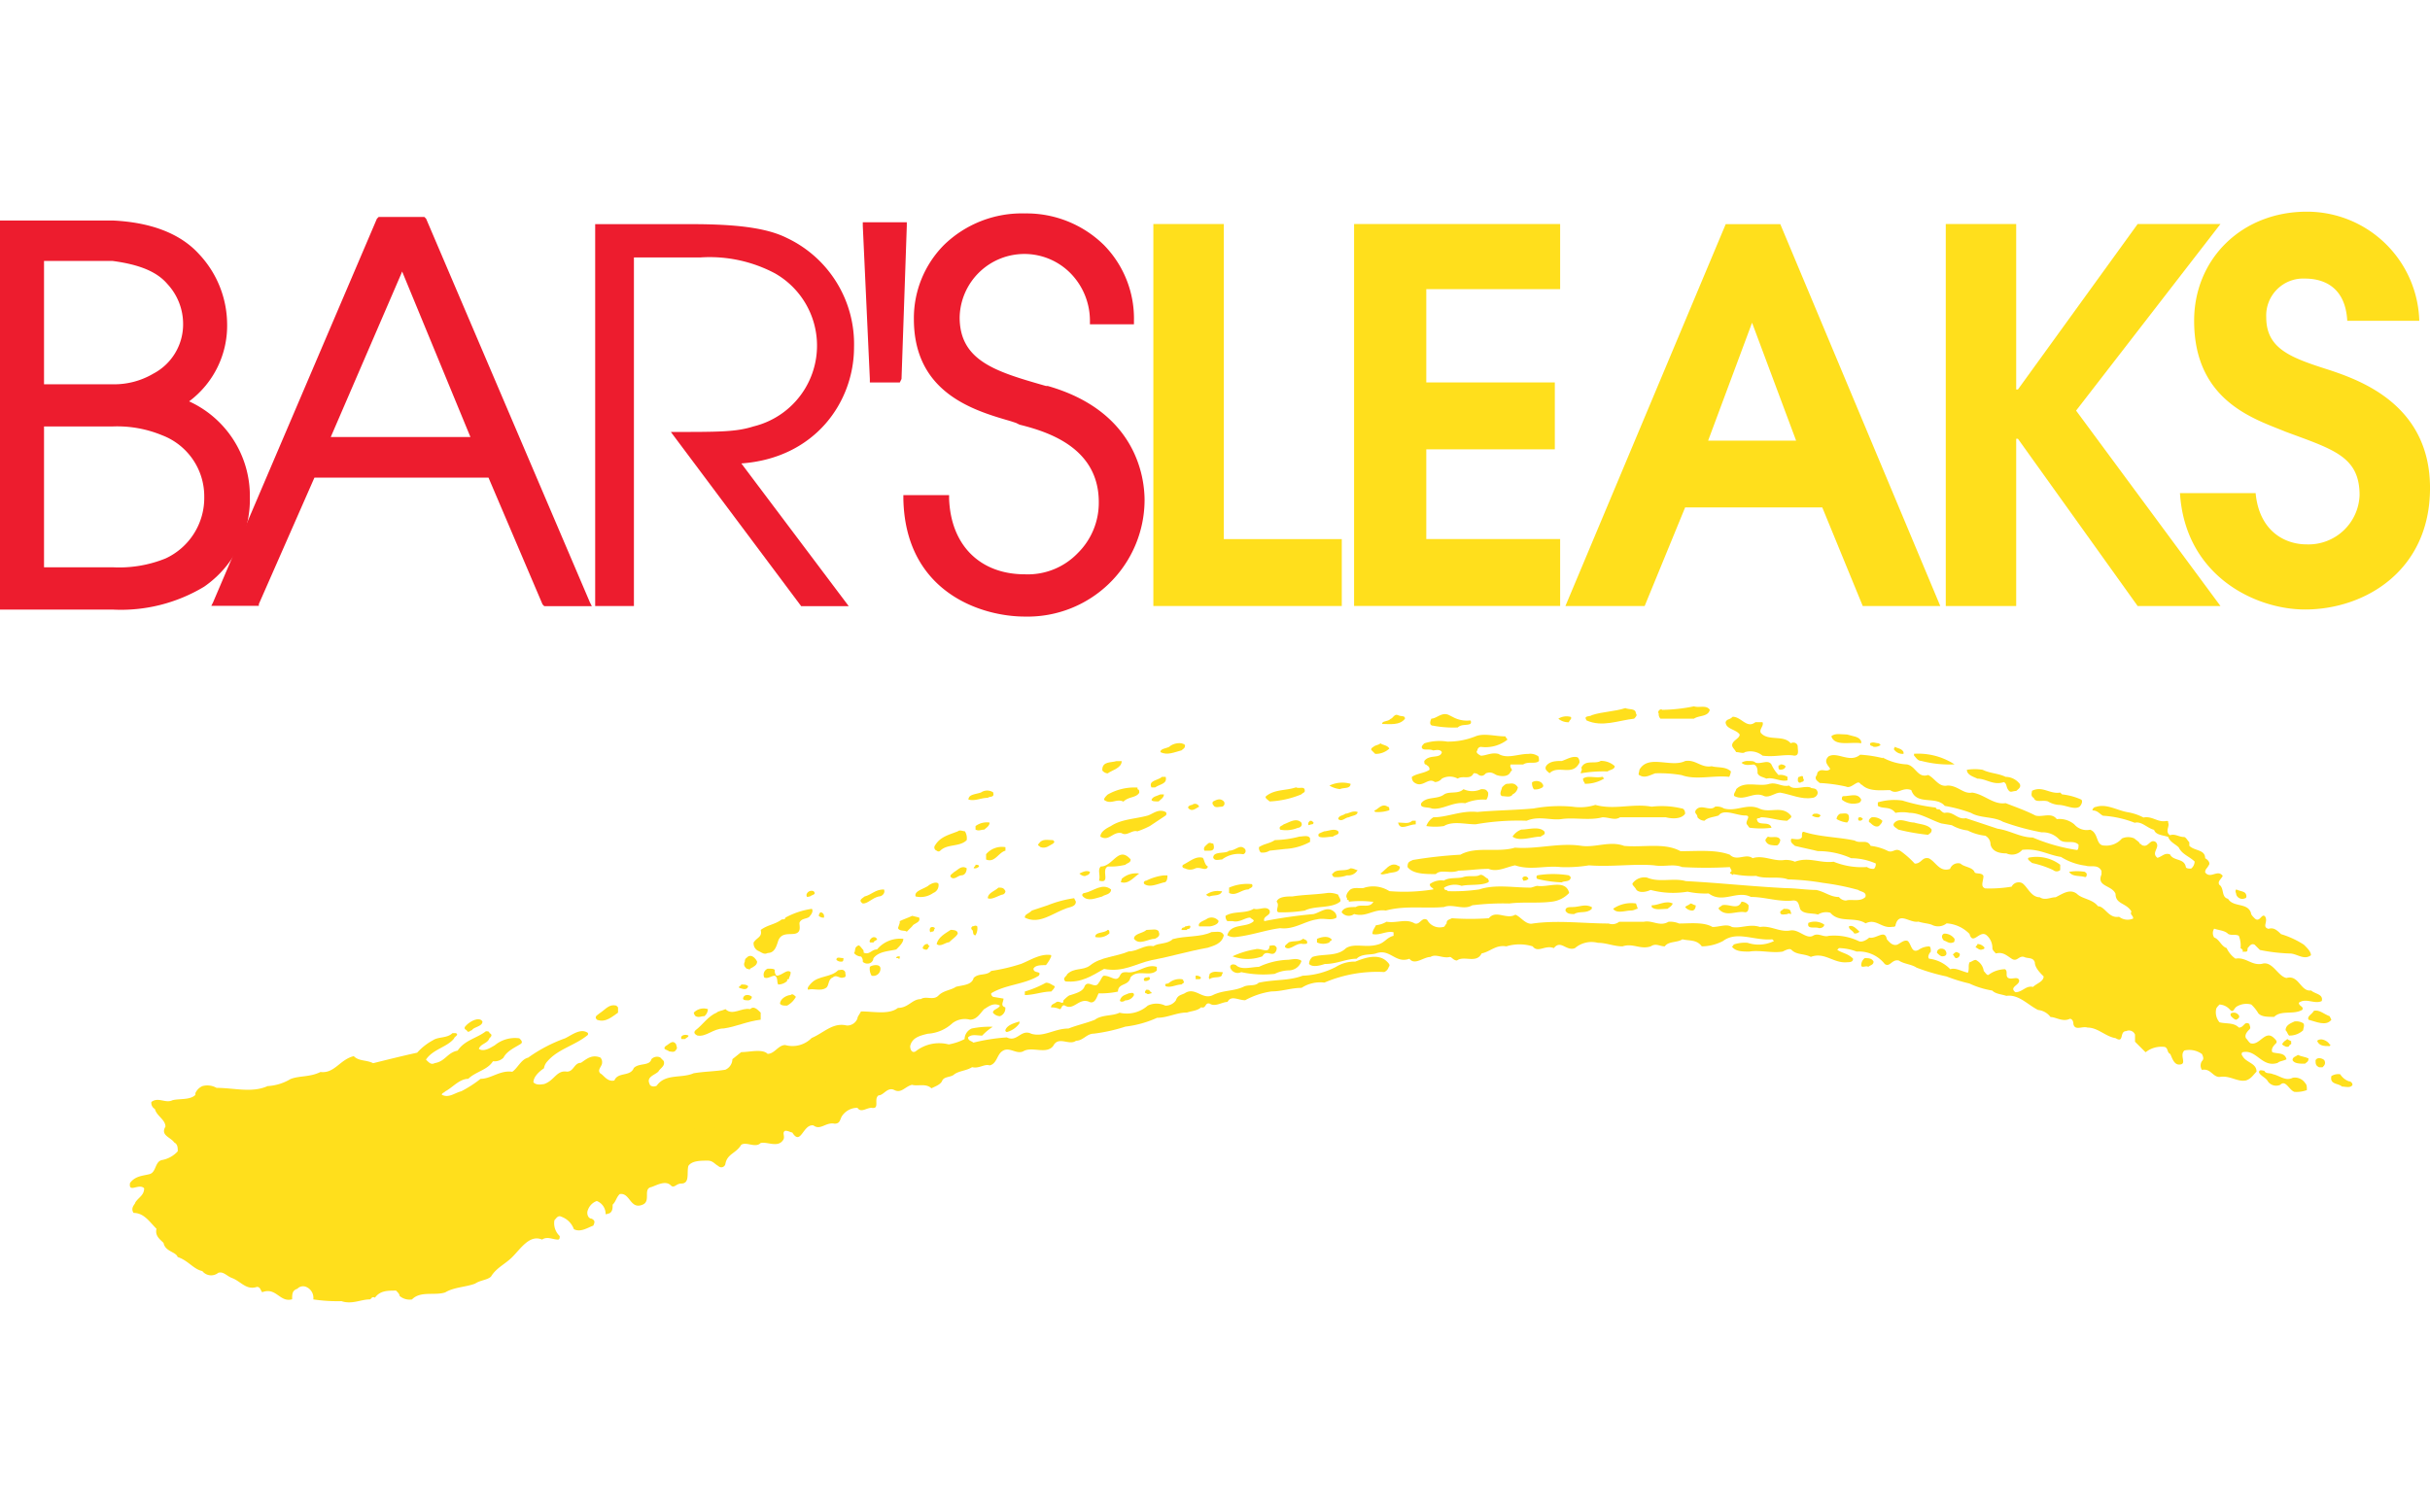 <svg xmlns="http://www.w3.org/2000/svg" xmlns:xlink="http://www.w3.org/1999/xlink" width="241" height="150" viewBox="0 0 241 150"><defs><clipPath id="b"><rect width="241" height="150"/></clipPath></defs><g id="a" clip-path="url(#b)"><g transform="translate(0 21)"><path d="M404.035,119.38c-.169.7-1.047.524-1.571.874h-3.319a.643.643,0,0,1-.173-.524c-.173-.177.173-.524.346-.35a16.944,16.944,0,0,0,3.146-.35c.524.177,1.237-.173,1.571.35" transform="translate(-234.464 -69.958)" fill="#ffdf1c"/><path d="M386.424,119.984c.177.173,0,.35-.173.524-1.575.173-3.146.874-4.716.173-.346-.524.35-.346.524-.524,1.047-.35,2.272-.35,3.319-.7.346.173,1.047,0,1.047.524" transform="translate(-224.186 -70.211)" fill="#ffdf1c"/><path d="M346.3,121.187a2.851,2.851,0,0,0,1.744.346.243.243,0,0,1,0,.35c-.35.173-.874,0-1.237.35a10.55,10.55,0,0,1-2.441-.177c-.355,0-.355-.346-.177-.7.528,0,1.047-.7,1.748-.35l.35.177" transform="translate(-202.228 -71.065)" fill="#ffdf1c"/><path d="M334.762,121.45c-.524.7-1.571.524-2.272.524,0-.35.524-.173.87-.524.177,0,.355-.524.7-.35s.7,0,.7.35" transform="translate(-195.417 -71.154)" fill="#ffdf1c"/><path d="M376.114,121.495c.177.173-.173.346-.173.524a1.5,1.5,0,0,1-1.051-.35,1.534,1.534,0,0,1,1.237-.173" transform="translate(-220.337 -71.372)" fill="#ffdf1c"/><path d="M418.091,122.08h.684c.173.346-.35.7-.173,1.047.7.87,2.267.173,2.968,1.043.346-.173.7,0,.7.355s.173.874-.35.874c-.87-.177-1.917.169-3.141,0a1.9,1.9,0,0,0-1.744-.35c-.177.173-.528,0-.874,0-.173-.35-.524-.524-.35-.878s.7-.519.7-.87c-.346-.524-1.393-.524-1.393-1.237.169-.35.35-.177.7-.524.874,0,1.4,1.237,2.272.524" transform="translate(-243.976 -71.434)" fill="#ffdf1c"/><path d="M443.518,126.446v.173c-1.047-.173-2.618.355-2.968-.693.35-.35,1.051-.177,1.571-.177.524.177,1.237.177,1.4.7" transform="translate(-258.928 -73.882)" fill="#ffdf1c"/><path d="M348.955,126.018c0,.173.173.173.173.35a3.533,3.533,0,0,1-2.618.7.371.371,0,0,0-.346.346c-.173.177,0,.35.346.528.524,0,1.047-.35,1.748-.177.87.524,1.921,0,2.968,0a1.3,1.3,0,0,1,.874.177c.173,0,.173.346.173.524-.35.35-1.047,0-1.571.35h-1.237c-.173.346.35.519,0,.693-.173.528-.874.528-1.4.355-.355-.177-.528-.355-1.051-.177-.173.177-.35.35-.7.177a.631.631,0,0,0-.524-.177c-.35.7-1.047.177-1.575.528a1.657,1.657,0,0,0-1.571,0,.911.911,0,0,1-.7.342c-.7-.519-1.237.7-2.094,0a.622.622,0,0,1-.177-.519c.524-.35,1.237-.35,1.744-.7,0-.35-.169-.35-.346-.519-.173,0-.173-.177-.173-.35.519-.7,1.571-.177,1.744-.874-.173-.35-.7-.177-.87-.177-.355-.173-.874,0-1.051-.173s0-.35.177-.528a4.947,4.947,0,0,1,2.272-.173,7.256,7.256,0,0,0,2.8-.519c.87-.35,1.917,0,2.964,0" transform="translate(-199.642 -73.974)" fill="#ffdf1c"/><path d="M450.921,127.988a1.051,1.051,0,0,1-.7.177c-.177-.177-.35,0-.35-.355.35-.173.524,0,.874,0l.177.177" transform="translate(-264.406 -75.074)" fill="#ffdf1c"/><path d="M281.595,128.077c0,.35-.173.35-.346.524-.7.177-1.4.528-2.1.177,0-.35.528-.35.874-.524.35-.355,1.237-.528,1.571-.177" transform="translate(-164.067 -75.163)" fill="#ffdf1c"/><path d="M331.669,128.448a1.983,1.983,0,0,1-1.4.524l-.35-.35c-.173-.173.173-.346.173-.346.177-.177.524-.177.7-.355.173.177.7.177.874.528" transform="translate(-193.879 -75.183)" fill="#ffdf1c"/><path d="M456.568,129.3v.173a1.022,1.022,0,0,1-.878-.35c-.173-.173,0-.173,0-.346.35.173.7.173.878.524" transform="translate(-267.781 -75.689)" fill="#ffdf1c"/><path d="M371.787,130.981a5.64,5.64,0,0,0,2.445.7c.878.169,1.051,1.4,2.1,1.047.7.35,1.051,1.237,1.921,1.047,1.047,0,1.571.874,2.441.7,1.237.177,2.1,1.237,3.323,1.047.87.35,1.921.7,2.968,1.237.7.177,1.571-.35,2.1.35a2.288,2.288,0,0,1,1.744.524,1.616,1.616,0,0,0,1.571.524c.874.346.524,1.571,1.4,1.571a2.034,2.034,0,0,0,1.748-.7,1.5,1.5,0,0,1,1.237,0c.177.177.524.35.524.524.173,0,.173.177.35.177.524.173.7-.7,1.237-.35.528.524-.519,1.051.181,1.571.524-.169.693-.519,1.237-.346.35.7,1.393.346,1.571,1.237,0,.177.35.177.524.177a.919.919,0,0,0,.35-.7c-.524-.519-1.237-.7-1.575-1.4-.346-.35-.87-.524-1.047-1.047-.519-.177-1.237-.177-1.4-.7-.7-.177-1.237-.878-1.921-.7a10.362,10.362,0,0,0-3.146-.7c-.346-.177-.519-.524-1.047-.524a.375.375,0,0,1,.35-.35c1.047-.35,2.1.35,3.146.524a5.392,5.392,0,0,1,1.571.528c.874-.177,1.4.519,2.272.342.173,0,.173,0,.173.177.177.35-.35.874.177,1.237.524-.173.87.177,1.393.177.177,0,.35.35.528.524v.35c.524.524,1.571.35,1.571,1.237.346.177.524.524.346.7-.173.35-.346.35-.346.7.524.7,1.237-.35,1.744.346-.173.35-.524.524-.35.874.528.346.177,1.237.874,1.4.528.874,1.921.346,2.272,1.393,0,.177.177.35.35.528.524.524.7-.528,1.047-.177.35.528-.35,1.047.35,1.237.524-.177.874.173,1.237.524a8.951,8.951,0,0,1,2.267,1.047c.355.35.7.7.7,1.047-.7.528-1.393-.173-2.094-.173a17.349,17.349,0,0,1-2.968-.35c-.173-.173-.35-.346-.524-.524-.35-.173-.524.177-.7.35,0,.173,0,.346-.173.346h-.35c.177-.173-.173-.346-.173-.346a2.593,2.593,0,0,0-.173-1.237c-.35-.177-.7,0-1.051-.177-.346-.35-.874-.35-1.393-.524a.8.8,0,0,0,0,.874c.519.173.7.874,1.237,1.047a2.593,2.593,0,0,0,.874,1.051c1.047-.177,1.571.693,2.618.519,1.047-.346,1.575,1.237,2.445,1.4,1.237-.35,1.4,1.4,2.445,1.237.35.35,1.237.35,1.051,1.051-.7.346-1.571-.35-2.272.169,0,.355.519.355.346.7-.87.524-2.094,0-2.791.7-.7,0-1.237,0-1.571-.35a3.946,3.946,0,0,0-.7-.874,1.835,1.835,0,0,0-1.4.177c-.346.173-.346.7-.7.35a1.492,1.492,0,0,0-1.051-.528c-.173.177-.346.35-.346.528a1.532,1.532,0,0,0,.346,1.237c.7.173,1.4,0,1.925.524.524,0,.524-.7,1.047-.35,0,.177.173.35,0,.524s-.524.524-.35.878c.173.169.35.519.524.519.874.177,1.4-1.4,2.272-.519.173.169.35.346.173.519s-.524.528-.35.874c.528.177,1.237,0,1.4.7-.346.177-.7.177-.87.355-1.575.519-2.1-1.4-3.5-1.051a.243.243,0,0,0,0,.35c.35.7,1.4.7,1.4,1.571-.346.35-.524.7-1.047.874-.874.173-1.571-.524-2.622-.346-.693,0-.87-.878-1.744-.7a.787.787,0,0,1,0-.874c.173-.177.173-.35,0-.7a2.152,2.152,0,0,0-1.748-.35c-.524.524.35,1.393-.524,1.393-.519,0-.7-.7-.87-1.043-.35-.177-.177-.524-.528-.7a2.5,2.5,0,0,0-1.917.524c-.355-.346-.705-.7-1.051-1.047v-.7a.639.639,0,0,0-.874-.35c-.7,0-.169,1.237-1.047.7-1.047-.177-1.744-1.051-2.791-1.051-.528-.173-1.237.346-1.4-.35,0-.346-.173-.524-.346-.524-.7.35-1.4-.173-1.921-.173a1.761,1.761,0,0,0-1.237-.7c-1.051-.528-1.921-1.575-3.146-1.4-.524-.177-1.047-.177-1.4-.528a8.5,8.5,0,0,1-2.267-.7,16.341,16.341,0,0,1-2.272-.7,19.11,19.11,0,0,1-2.968-.874c-.524-.35-1.237-.35-1.748-.7-.7-.173-.874.7-1.4.346a3.264,3.264,0,0,0-2.791-1.237,5.247,5.247,0,0,0-1.752-.346l-.173.173c.528.35,1.047.35,1.571.878,0,.346-.346.346-.524.346-1.4.173-2.267-1.051-3.665-.524-.7-.35-1.4-.177-1.921-.7-.173-.173-.524,0-.874.173-1.047.177-2.272-.173-3.3,0-.7,0-1.4,0-1.748-.519a.173.173,0,0,0,.173-.177,3.438,3.438,0,0,1,1.4-.173,3.455,3.455,0,0,0,2.618-.177l-.173-.173c-1.748.173-3.492-.874-4.889.173a4.638,4.638,0,0,1-2.1.528c-.519-.7-1.237-.528-1.921-.7-.524.35-1.393.173-1.748.7-.519,0-.87-.35-1.393,0-1.047.346-1.748-.35-2.8,0-.87,0-1.571-.35-2.441-.35a2.519,2.519,0,0,0-2.276.524c-.87.346-1.393-.874-2.094,0-.874-.35-1.571.524-2.1-.173a4.418,4.418,0,0,0-2.618,0c-1.047-.177-1.571.519-2.445.7-.519,1.047-1.744.173-2.445.7-.346,0-.524-.35-.7-.35-.7.177-1.4-.35-1.925,0-.7,0-1.567.87-2.09.177-1.4.519-1.921-1.051-3.319-.528-.524.173-1.4,0-1.925.528-1.043,0-1.917.519-3.141.519-.524.173-1.237.35-1.571,0a.915.915,0,0,1,.346-.7c1.051-.35,2.449,0,3.323-.874.87-.524,1.921,0,3.141-.35.7-.173.874-.7,1.571-.87v-.35c-.7-.177-1.4.35-2.094.173,0-.35.173-.524.35-.874a2.515,2.515,0,0,0,1.047-.346c1.047.173,1.921-.35,2.8.173.519.173.7-.7,1.237-.35a1.406,1.406,0,0,0,1.571.7c.173,0,.173-.173.35-.346,0-.35.177-.35.524-.524a25.95,25.95,0,0,0,3.669,0c.7-.874,1.744.173,2.622-.35.519.173,1.047,1.047,1.74.874,2.449-.35,5.071,0,7.511,0a1.076,1.076,0,0,0,1.047-.173h2.445c.874-.177,1.575.519,2.449,0a2.239,2.239,0,0,1,1.047.173c1.043,0,2.441-.173,3.319.346.7,0,1.4-.346,1.921,0,.87.177,1.748-.346,2.791,0,1.051-.173,1.921.528,2.972.35.87-.173,1.571.874,2.267.528.528-.35,1.047.173,1.571,0a5.641,5.641,0,0,1,2.968.519c.35.177.874-.173,1.051-.346.7.173,1.571-.874,1.748.173.173.173.524.7,1.043.524.355-.173.7-.524,1.047-.35.355.35.355,1.237,1.051.874a1.872,1.872,0,0,1,1.047-.346c.173,0,.173.346.173.519-.173.177-.346.528-.173.7a3.453,3.453,0,0,1,2.1,1.043c.524-.173,1.043.177,1.744.35.177-.35,0-.7.177-1.047.169,0,.524-.346.7-.173a1.426,1.426,0,0,1,.7,1.047c.177.173.35.524.524.346a2.849,2.849,0,0,1,1.575-.524c.346.177,0,.7.346.874s.874-.173,1.051.173c.173.528-1.051.7-.355,1.237.7,0,1.051-.7,1.748-.524.35-.35,1.051-.524,1.051-1.047-.355-.35-.874-.874-.874-1.4-.177-.524-.7-.346-1.051-.524-.519-.177-.7.524-1.237.177s-.874-.7-1.571-.528c-.173-.177-.35-.35-.35-.524a1.647,1.647,0,0,0-.524-1.237c-.7-.7-1.4,1.047-1.744-.177a3.475,3.475,0,0,0-2.272-1.047,1.336,1.336,0,0,1-1.4.173c-.346-.173-.874-.173-1.393-.346-.874.173-1.921-1.047-2.272.346,0,.173-.173.173-.346.173-1.047.177-1.575-.87-2.622-.346-1.047-.7-2.622,0-3.492-1.051a1.538,1.538,0,0,0-1.237.177c-.528-.177-1.4,0-1.752-.524-.173-.524-.173-.874-.693-.874-1.4.173-2.8-.35-4.2-.35-1.393-.7-2.791.7-4.184-.346a8.37,8.37,0,0,1-2.1-.177,8.685,8.685,0,0,1-3.669-.173c-.35.173-1.047.35-1.4,0-.173-.35-.524-.524-.35-.7a1.451,1.451,0,0,1,1.4-.524c1.237.524,2.618,0,3.842.35,3.319.173,6.46.524,9.956.7.87,0,2.094.177,2.968.177.874.173,1.4.7,2.267.7a.915.915,0,0,0,.7.35c.524-.173,1.4.173,1.921-.35.173-.524-.524-.524-.7-.7a24.7,24.7,0,0,0-3.492-.7,24.077,24.077,0,0,0-3.492-.346c-.874-.35-2.272,0-3.141-.35a9.292,9.292,0,0,1-2.272-.177c0,.177-.173,0-.173,0-.355-.169,0-.169,0-.346l-.173-.35a41.9,41.9,0,0,1-4.72,0c-.874-.35-1.748,0-2.791-.173-1.921-.177-4.193.173-6.464,0a13.9,13.9,0,0,1-2.791.173c-1.575-.173-2.972.35-4.535-.173-.878.173-1.748.7-2.622.35-1.047,0-2.1.173-2.972.173-.87.346-1.744-.173-2.267.346-1.047,0-2.272,0-2.8-.7,0-.524.177-.524.524-.7a42.636,42.636,0,0,1,4.716-.524c1.575-.874,3.669-.173,5.417-.7,2.267.177,4.362-.524,6.633-.173,1.4.173,2.8-.524,4.193,0,1.917.173,4.011-.35,5.586.524,1.744,0,3.492-.173,4.894.35.7.7,1.571-.173,2.263.346,1.051-.346,2.1.35,3.146.177a2.222,2.222,0,0,1,1.047.173c1.4-.519,2.449.173,3.842,0a7.344,7.344,0,0,0,3.3.524,1.043,1.043,0,0,0,.7.177.651.651,0,0,0,.173-.528,6.213,6.213,0,0,0-2.445-.524,7.833,7.833,0,0,0-3.3-.7c-.7-.173-1.575-.35-2.276-.524-.169-.177-.519-.35-.346-.7.346,0,.87.177,1.047-.173,0-.35,0-.524.177-.524,1.571.524,3.488.524,5.063.874.524.346,1.237-.177,1.571.524a5.065,5.065,0,0,1,1.748.524c.511.173.7-.35,1.237,0a8.971,8.971,0,0,1,1.393,1.237c.7,0,.7-.693,1.4-.524.7.35,1.051,1.4,2.1,1.051a.845.845,0,0,1,1.043-.528c.35.35,1.237.35,1.4.878.173.169.7,0,.87.346,0,.524-.346,1.047.177,1.237a13.311,13.311,0,0,0,2.618-.173.779.779,0,0,1,1.047-.35c.524.35.874,1.4,1.744,1.4.528.35,1.051,0,1.575,0,.7-.346,1.4-.874,2.1-.346.519.524,1.567.524,2.094,1.237.7,0,1.047,1.237,2.094,1.043a1.369,1.369,0,0,0,1.4.177c0-.35-.35-.35-.173-.7-.528-.878-1.575-.7-1.575-1.748-.35-.874-1.921-.7-1.393-1.925v-.346c-.35-.7-1.051-.35-1.575-.524a5.99,5.99,0,0,1-2.445-.87c-1.237-.177-2.267-.878-3.842-.7a1.33,1.33,0,0,1-1.571.35c-.7,0-1.4-.177-1.575-.878a.969.969,0,0,0-.519-.874,5.065,5.065,0,0,1-1.748-.519,4.178,4.178,0,0,1-1.571-.524l-1.047-.177c-1.051-.346-2.1-1.047-3.146-1.047a3.762,3.762,0,0,0-1.4,0c-.524-.7-1.237-.35-1.744-.7v-.346a5.776,5.776,0,0,1,2.441-.177,18.353,18.353,0,0,0,3.319.7c0,.173.177.173.355.173.173.177.346.35.524.35.874-.173,1.237.7,2.09.528,1.051.342,2.1.7,3.146,1.043,1.237.177,2.272.874,3.492.874a18.075,18.075,0,0,0,4.37,1.237c.169,0,.169-.35.169-.528-.524-.524-1.389,0-1.921-.524a2.234,2.234,0,0,0-1.744-.7,23.883,23.883,0,0,1-3.842-1.051c-.87-.519-2.267-.342-3.146-.87a14.531,14.531,0,0,0-2.614-.7c-.878-1.043-2.8,0-3.319-1.567-.878-.35-1.4.524-2.1,0-.87,0-2.094.173-2.8-.528-.173,0-.173-.35-.519-.177s-.7.528-1.051.355a15.3,15.3,0,0,0-2.618-.355c-.173-.173-.528-.342-.35-.693.177-.177,0-.355.35-.528s.7.173,1.047-.173c-.177-.346-.7-.7-.177-1.237.874-.528,2.1.7,3.146-.177a12.418,12.418,0,0,1,2.267.346" transform="translate(-185.102 -76.847)" fill="#ffdf1c"/><path d="M464.48,131.5h0a11,11,0,0,1-3.323-.35c-.346,0-.519-.355-.7-.524v-.177a6.636,6.636,0,0,1,4.02,1.051" transform="translate(-270.63 -76.67)" fill="#ffdf1c"/><path d="M375,131.246a.656.656,0,0,1,.173.528c-.693,1.4-2.094.177-2.968,1.047-.173-.177-.524-.35-.346-.7.346-.519,1.047-.519,1.571-.519.524-.177,1.051-.524,1.571-.355" transform="translate(-218.528 -77.111)" fill="#ffdf1c"/><path d="M420.348,132.347c.524.177,1.237-.35,1.571.177a3.788,3.788,0,0,0,.7,1.047,1.315,1.315,0,0,1,.891.181v.346c-.7.173-1.4-.346-2.094-.169-.35-.177-.7-.177-.874-.528,0-.35,0-.7-.35-.87-.35,0-.87.169-1.237-.177a1.06,1.06,0,0,1,.7-.173c.342,0,.519,0,.7.173" transform="translate(-246.233 -77.685)" fill="#ffdf1c"/><path d="M267.1,132.17c0,.7-.874.87-1.4,1.237-.173,0-.528-.177-.528-.35,0-.87.874-.7,1.4-.87h.524" transform="translate(-155.851 -77.681)" fill="#ffdf1c"/><path d="M383.646,132.688c0,.35-.524.35-.7.524a13.027,13.027,0,0,0-2.618.177c-.177,0,.177-.35,0-.524.35-.874,1.4-.346,1.921-.7a2,2,0,0,1,1.4.519" transform="translate(-223.503 -77.68)" fill="#ffdf1c"/><path d="M401.437,132.667c.524.177,1.4,0,1.921.524a1.776,1.776,0,0,1-.169.536c-1.579-.173-3.319.346-4.72-.173a13.028,13.028,0,0,0-2.618-.177c-.524.177-1.047.528-1.571.177-.173,0,0-.355,0-.528.874-1.571,3.141-.173,4.535-.87,1.051-.177,1.571.7,2.622.519" transform="translate(-231.688 -77.659)" fill="#ffdf1c"/><path d="M361.195,132.747s-.346.169-.346,0c-.177-.177.173,0,.173-.177a.169.169,0,0,1,.173.177" transform="translate(-212.055 -77.916)" fill="#ffdf1c"/><path d="M428.541,133.182c0,.177-.177.35-.524.35-.177,0-.177-.173-.177-.35s.177,0,.177-.169a.66.66,0,0,1,.524.169" transform="translate(-251.458 -78.174)" fill="#ffdf1c"/><path d="M477.012,134.891a1.81,1.81,0,0,1,1.4.7c.173.35-.173.528-.35.7-.346,0-.524.173-.7,0-.35-.35-.177-.7-.524-.878-1.047.355-1.748-.342-2.622-.342-.346-.177-1.047-.35-1.047-.878a4.782,4.782,0,0,1,1.571,0c.7.35,1.571.35,2.272.7" transform="translate(-278.1 -78.824)" fill="#ffdf1c"/><path d="M433.028,136.055c.173.169,0,.342-.177.342-.177.177-.35,0-.35-.173s0-.346.173-.346c.355-.173.355,0,.355.177" transform="translate(-254.197 -79.819)" fill="#ffdf1c"/><path d="M278.313,136c.173.7-.528.7-1.051,1.047H276.9c-.35-.7.7-.7,1.047-1.047h.35" transform="translate(-162.703 -79.932)" fill="#ffdf1c"/><path d="M382.924,136.157a3.583,3.583,0,0,1-1.921.519c0-.177-.173-.177-.173-.519.519-.35,1.237,0,1.917-.177l.177.177" transform="translate(-223.828 -79.921)" fill="#ffdf1c"/><path d="M369.423,137.089c.173.177.346.355.173.528a1.29,1.29,0,0,1-.858.2,1.055,1.055,0,0,1-.177-.7.825.825,0,0,1,.878,0" transform="translate(-216.614 -80.51)" fill="#ffdf1c"/><path d="M321.914,137.505c0,.528-.7.35-1.043.528a2.519,2.519,0,0,1-1.051-.35,2.94,2.94,0,0,1,2.094-.177" transform="translate(-187.97 -80.749)" fill="#ffdf1c"/><path d="M362.689,137.98a.936.936,0,0,1-.524.7c-.173.346-.7.173-1.047.173-.35-.173,0-.7,0-.874.173-.173.346-.35.519-.35.355,0,.7-.177,1.051.35" transform="translate(-212.151 -80.873)" fill="#ffdf1c"/><path d="M422.6,137.795c.519.524,1.4,0,2.094.173.173.177.524,0,.7.35s-.177.7-.528.7c-1.047.173-2.094-.346-3.141-.524-.524,0-1.047.524-1.575.35-1.047-.524-1.917.524-2.964,0-.177-.173.173-.524.173-.7.874-.878,2.267-.177,3.319-.528.7-.177,1.237.35,1.921.177" transform="translate(-245.168 -80.861)" fill="#ffdf1c"/><path d="M268.919,138.7c.173,0,.173.173.173.346-.35.524-1.047.35-1.571.874-.7-.35-1.237.346-1.921-.177,0-.173.177-.346.35-.519a5.359,5.359,0,0,1,2.968-.7v.177" transform="translate(-156.103 -81.394)" fill="#ffdf1c"/><path d="M308.349,138.87c0,.173-.173.173-.346.35a9.279,9.279,0,0,1-3.146.7c-.173-.177-.524-.35-.346-.524.87-.7,1.917-.524,2.968-.874.342.177.87-.173.87.35" transform="translate(-178.944 -81.413)" fill="#ffdf1c"/><path d="M348.5,139.3a1.027,1.027,0,0,1-.177.7,4.412,4.412,0,0,0-2.094.35c-1.237-.173-2.272.7-3.319.524-.346-.173-1.237,0-1.047-.524.524-.7,1.575-.35,2.267-.87.528-.35,1.4,0,1.925-.524a2.049,2.049,0,0,0,1.744,0c.35,0,.524,0,.7.346" transform="translate(-200.91 -81.666)" fill="#ffdf1c"/><path d="M491.751,139.479a6.185,6.185,0,0,1,1.917.519c.173.177,0,.524-.173.7-.524.35-1.4-.177-2.1-.177a2.473,2.473,0,0,1-1.043-.346c-.524-.177-1.237.173-1.4-.35-.35-.173-.177-.524-.177-.7,1.051-.524,1.748.35,2.8.173l.177.177" transform="translate(-287.249 -81.672)" fill="#ffdf1c"/><path d="M235.425,139.5c.177.524-.35.35-.524.524-.7,0-1.237.35-1.921.173,0-.519.7-.519,1.237-.7a1.079,1.079,0,0,1,1.237,0" transform="translate(-136.931 -81.875)" fill="#ffdf1c"/><path d="M278.254,140.22c0,.346-.355.519-.528.7-.35,0-.7,0-.7-.177.173-.346.524-.346.87-.519h.355" transform="translate(-162.821 -82.413)" fill="#ffdf1c"/><path d="M445.017,140.861a.375.375,0,0,1-.35.35,1.769,1.769,0,0,1-1.567-.35c0-.173,0-.346.173-.346.7,0,1.393-.35,1.744.346" transform="translate(-260.427 -82.534)" fill="#ffdf1c"/><path d="M292.809,141.621a.334.334,0,0,1-.177.524c-.35,0-.7.173-.87-.177a.235.235,0,0,1,0-.346c.346-.177.7-.35,1.047,0" transform="translate(-171.435 -83.117)" fill="#ffdf1c"/><path d="M286.918,142.77c-.35.173-.7.524-1.047.173-.177-.173.173-.35.346-.35a.437.437,0,0,1,.7.177" transform="translate(-167.988 -83.742)" fill="#ffdf1c"/><path d="M365.479,142.927a8.489,8.489,0,0,1,2.968.173c.177,0,.35.177.35.524-.35.528-1.237.528-1.921.355h-4.535c-.524.342-1.047,0-1.748,0-1.237.342-2.8,0-4.015.173-1.047.169-2.272-.35-3.492.169a24.325,24.325,0,0,0-5.063.355c-1.051,0-2.272-.355-3.15.173a5.887,5.887,0,0,1-1.744,0,1.715,1.715,0,0,1,.7-.87c1.4,0,2.791-.7,4.366-.528,1.921-.173,3.669-.173,5.586-.35a14.2,14.2,0,0,1,3.846-.173,5.009,5.009,0,0,0,2.267-.177c1.921.528,3.665-.173,5.586.177" transform="translate(-201.671 -83.9)" fill="#ffdf1c"/><path d="M331.948,143.012c.177,0,.177.173.177.35a3.439,3.439,0,0,1-1.4.173s-.177-.173,0-.173c.346-.177.7-.7,1.237-.35" transform="translate(-194.335 -83.984)" fill="#ffdf1c"/><path d="M410.659,143.332c1.237.35,2.272-.524,3.492,0,1.051.524,2.272-.35,3.146.7.177.177-.173.35-.35.519-.874,0-1.744-.342-2.618-.342-.177.173-.524,0-.35.342.173.528,1.237,0,1.4.7a8.313,8.313,0,0,1-2.1,0c-.169,0-.169-.173-.346-.346-.173-.355.519-.874-.173-.874-.874,0-2.1-.7-2.622,0-.528.177-1.043.177-1.4.519a.915.915,0,0,1-.7-.342c0-.355-.346-.355-.169-.7.519-.7,1.393.173,1.917-.35a1.315,1.315,0,0,1,.874.173" transform="translate(-239.69 -84.131)" fill="#ffdf1c"/><path d="M271.2,144.282a.243.243,0,0,1,0,.35l-1.571,1.047a8.625,8.625,0,0,1-1.237.524c-.524-.173-1.051.524-1.571.173-.874-.173-1.237.874-2.094.35,0-.524.7-.874,1.043-1.047,1.051-.7,2.445-.7,3.669-1.047.524-.177,1.047-.7,1.748-.35" transform="translate(-155.592 -84.73)" fill="#ffdf1c"/><path d="M323.861,144.381c0,.35-.519.35-.874.528-.346,0-.7.519-1.047.173,0-.35.524-.35.7-.528.346,0,.7-.346,1.237-.173" transform="translate(-189.216 -84.83)" fill="#ffdf1c"/><path d="M436.754,145.04l-.173.177a1.043,1.043,0,0,1-.7-.177c.173-.177.173-.177.35-.177a.631.631,0,0,1,.524.177" transform="translate(-256.183 -85.138)" fill="#ffdf1c"/><path d="M443.044,145.186a.631.631,0,0,1-.177.519,2.572,2.572,0,0,1-1.047-.346.651.651,0,0,1,.35-.528c.35,0,.874-.173.874.355" transform="translate(-259.674 -85.107)" fill="#ffdf1c"/><path d="M447.489,145.9c-.173.169-.173.169-.346.169s-.177-.342,0-.342.173,0,.346.173" transform="translate(-262.726 -85.651)" fill="#ffdf1c"/><path d="M450.928,146.058c0,.177-.169.355-.346.528-.35.173-.7-.173-.874-.35-.173,0-.173-.346.173-.519a1.3,1.3,0,0,1,1.047.342" transform="translate(-264.244 -85.637)" fill="#ffdf1c"/><path d="M459.3,147.362c0,.346-.173.346-.346.519a21.483,21.483,0,0,1-2.968-.519c-.177-.177-.7-.35-.35-.7.528-.519,1.237,0,1.921,0,.524.177,1.4.177,1.744.7" transform="translate(-267.725 -86.063)" fill="#ffdf1c"/><path d="M309.992,146.68c.173.35-.181.524-.35.524a3.018,3.018,0,0,1-1.748.177c-.173-.35.177-.35.35-.524.524-.177,1.237-.7,1.748-.177" transform="translate(-180.933 -86.077)" fill="#ffdf1c"/><path d="M315.254,146.747a.173.173,0,0,1-.177.177c-.173,0-.346.173-.346,0s0-.177.173-.355c.173,0,.173,0,.35.177" transform="translate(-184.979 -86.145)" fill="#ffdf1c"/><path d="M338.088,146.915c-.7,0-1.571.7-1.748-.177.528,0,1.051.177,1.4-.177h.35v.355" transform="translate(-197.68 -86.139)" fill="#ffdf1c"/><path d="M236.073,147c0,.35-.346.524-.519.7-.35,0-.528.173-.874,0v-.35a1.87,1.87,0,0,1,1.393-.35" transform="translate(-137.93 -86.398)" fill="#ffdf1c"/><path d="M367.021,148.7c.177.346-.173.346-.346.524-.878,0-2.1.524-2.8,0a1.735,1.735,0,0,1,.874-.7c.7,0,1.744-.35,2.267.173" transform="translate(-213.866 -87.227)" fill="#ffdf1c"/><path d="M319.134,148.888c.177.346-.35.346-.524.524-.35,0-1.047.173-1.4,0-.177-.35.177-.35.524-.524.35,0,1.047-.35,1.4,0" transform="translate(-186.41 -87.416)" fill="#ffdf1c"/><path d="M227.806,149a1.29,1.29,0,0,1,.177.874c-.7.7-1.921.346-2.622,1.047a.235.235,0,0,1-.346,0,.334.334,0,0,1-.173-.524c.519-.874,1.393-1.051,2.267-1.4.173-.173.524,0,.7,0" transform="translate(-132.108 -87.528)" fill="#ffdf1c"/><path d="M307.93,150.489v.35a5.716,5.716,0,0,1-2.445.7l-1.571.173a1.291,1.291,0,0,1-.874.177.643.643,0,0,1-.177-.528c.528-.35,1.051-.35,1.575-.7a10.308,10.308,0,0,0,2.441-.35c.355,0,.878-.177,1.051.173" transform="translate(-178.001 -88.32)" fill="#ffdf1c"/><path d="M426.173,150.73c0,.173-.177.524-.35.524-.35,0-.874,0-1.047-.35-.177-.173,0-.35.173-.524.35.173,1.047-.177,1.237.35" transform="translate(-249.613 -88.384)" fill="#ffdf1c"/><path d="M251.2,151.189c.177.173.177.173,0,.346-.346.177-.7.528-1.237.35-.173-.173-.35-.173-.173-.35.346-.524.874-.346,1.393-.346" transform="translate(-146.765 -88.842)" fill="#ffdf1c"/><path d="M290.555,151.958c.173.528,0,.7-.355.7h-.519c-.177-.35.173-.524.346-.7s.35,0,.528,0" transform="translate(-170.228 -89.265)" fill="#ffdf1c"/><path d="M239.141,153.228c-.7.177-1.047,1.237-1.921.874v-.524a2.061,2.061,0,0,1,1.921-.7v.35" transform="translate(-139.423 -89.835)" fill="#ffdf1c"/><path d="M295.011,153.07a.334.334,0,0,1-.173.524,2.741,2.741,0,0,0-2.1.524c-.35,0-.7.173-.87-.177,0-.7,1.237-.346,1.567-.7.7,0,1.051-.7,1.575-.173" transform="translate(-171.543 -89.849)" fill="#ffdf1c"/><path d="M267.521,155.2c0,.346-.35.346-.519.524a6,6,0,0,1-1.748.173c-.7.35.346,1.748-.874,1.4.177-.524-.173-1.047.177-1.4,1.237,0,1.744-2.094,2.964-.7" transform="translate(-155.386 -90.937)" fill="#ffdf1c"/><path d="M491.069,156v.524a.528.528,0,0,1-.7,0,9.928,9.928,0,0,0-2.094-.7c-.173-.173-.524-.346-.35-.524a3.9,3.9,0,0,1,3.146.7" transform="translate(-286.744 -91.211)" fill="#ffdf1c"/><path d="M286.455,155.413c.177.177.177.7.524.874-.173.528-.7,0-1.237.177a1.113,1.113,0,0,1-1.051,0c-.173,0-.346-.177-.173-.35.7-.35,1.237-.87,1.921-.7" transform="translate(-167.18 -91.323)" fill="#ffdf1c"/><path d="M234.774,157.333a.6.6,0,0,1-.346.177h-.177c0-.177.177-.177.177-.35.173,0,.346,0,.346.173" transform="translate(-137.678 -92.369)" fill="#ffdf1c"/><path d="M334.013,157.293c0,.7-.878.528-1.237.7-.173,0-.524.177-.7,0,.524-.346.874-1.047,1.571-.87l.35.173" transform="translate(-195.176 -92.329)" fill="#ffdf1c"/><path d="M230.248,157.832c0,.35-.177.7-.524.7s-.7.524-1.051.173c-.173-.173.177-.35.35-.519.35-.177.7-.7,1.237-.35" transform="translate(-134.373 -92.694)" fill="#ffdf1c"/><path d="M322.995,158.183a1.059,1.059,0,0,1-1.047.524,3.005,3.005,0,0,1-1.237.173c-.173,0-.346-.35-.173-.35.35-.519,1.237-.169,1.744-.519.35,0,.524.173.7.173" transform="translate(-188.35 -92.869)" fill="#ffdf1c"/><path d="M260.717,158.755a.375.375,0,0,1-.346.346c-.177.173-.524,0-.7-.177.35-.169.7-.346,1.047-.169" transform="translate(-152.618 -93.263)" fill="#ffdf1c"/><path d="M499.508,158.917c0,.177,0,.35-.177.35-.524-.173-1.237,0-1.571-.519a4.673,4.673,0,0,1,1.571,0l.177.169" transform="translate(-292.553 -93.256)" fill="#ffdf1c"/><path d="M271.474,159.207c-.524.35-1.047,1.051-1.744.874-.173,0,0-.173,0-.346a2.12,2.12,0,0,1,1.744-.528" transform="translate(-158.486 -93.546)" fill="#ffdf1c"/><path d="M373.022,159.654c0,.524-.7.35-.874.524a11.884,11.884,0,0,1-2.445-.346.243.243,0,0,1,0-.35,9.59,9.59,0,0,1,3.146,0l.173.173" transform="translate(-217.245 -93.642)" fill="#ffdf1c"/><path d="M277.509,159.7c0,.173,0,.7-.346.7-.7.177-1.4.524-1.925.177-.173-.177,0-.35.177-.35a5.149,5.149,0,0,1,1.748-.524h.346" transform="translate(-161.726 -93.862)" fill="#ffdf1c"/><path d="M337.294,159.983c0,.173.173.173,0,.346-.7.35-1.925.177-2.622.35a2.086,2.086,0,0,0-1.748.173c0,.35.355.177.355.35a17.628,17.628,0,0,0,3.141-.173c1.571-.524,3.319-.177,5.063-.177.173,0,.524-.173.7-.173,1.047.173,2.8-.7,3.146.7a2.794,2.794,0,0,1-1.748.87c-1.4.177-2.8,0-4.189.177a25.407,25.407,0,0,0-3.673.177c-.87.524-1.917-.177-2.8.173-1.917.173-3.838-.173-5.772.35-1.237-.177-1.925.7-3.146.346a.88.88,0,0,1-1.237-.177c.177-.519.874-.519,1.4-.519.528-.35,1.4.173,1.748-.528h-.165a9.932,9.932,0,0,0-2.272,0c0-.173,0-.173-.173-.173V161.9c-.173-.177,0-.524.173-.7.355-.524,1.237-.173,1.575-.35a2.982,2.982,0,0,1,2.445.35,17.887,17.887,0,0,0,4.366-.173c0-.177-.355-.177-.355-.524a1.89,1.89,0,0,1,1.4-.35c.528-.35,1.4-.173,1.925-.35s1.237,0,1.571-.173.524.173.874.35" transform="translate(-189.704 -93.795)" fill="#ffdf1c"/><path d="M366.834,160.2a.639.639,0,0,1-.524.173c0-.173-.173-.173,0-.35a.334.334,0,0,1,.524.177" transform="translate(-215.249 -94.012)" fill="#ffdf1c"/><path d="M222.51,161.606a.825.825,0,0,1-.524.874,2.152,2.152,0,0,1-1.748.346c-.173-.524.7-.7,1.237-1.047.173-.173.874-.524,1.047-.173" transform="translate(-129.429 -94.894)" fill="#ffdf1c"/><path d="M297.942,161.82c.177.346-.173.346-.35.524-.7,0-1.237.7-1.921.35v-.528a4.5,4.5,0,0,1,2.272-.346" transform="translate(-173.777 -95.108)" fill="#ffdf1c"/><path d="M263.209,162.708c0,.524-.7.524-.874.7-.7.177-1.393.524-1.917,0-.173-.173,0-.346.173-.346.874-.177,1.744-1.051,2.618-.35" transform="translate(-153.015 -95.472)" fill="#ffdf1c"/><path d="M239.388,163.01a.375.375,0,0,1-.35.35c-.519.173-1.047.524-1.4.35,0-.524.7-.7,1.047-1.051.35,0,.524,0,.7.35" transform="translate(-139.67 -95.602)" fill="#ffdf1c"/><path d="M209.338,163.09c.173.35-.173.7-.524.7-.7.177-1.047.7-1.575.7-.519-.35,0-.524.177-.7.7-.173,1.047-.7,1.921-.7" transform="translate(-121.67 -95.854)" fill="#ffdf1c"/><path d="M538.744,163.44c.173.173.173.524,0,.524a.639.639,0,0,1-.874-.35c0-.173-.173-.35,0-.524.35.173.7.173.874.35" transform="translate(-316.082 -95.854)" fill="#ffdf1c"/><path d="M194.711,163.454c.346.35-.177.35-.35.524-.177,0-.35.177-.35-.173a.519.519,0,0,1,.7-.35" transform="translate(-114.027 -96.045)" fill="#ffdf1c"/><path d="M291.743,163.51c-.173.524-.87.35-1.237.524a.536.536,0,0,1-.346-.173,1.875,1.875,0,0,1,1.4-.35h.186" transform="translate(-170.538 -96.101)" fill="#ffdf1c"/><path d="M313.23,164.1c0,.173.346.524.177.7-.874.7-2.449.355-3.5.878a13.63,13.63,0,0,1-2.618.169c-.35-.169.173-.693-.173-1.047.173-.524,1.043-.524,1.571-.524,1.047-.173,2.267-.173,3.492-.346a2.23,2.23,0,0,1,1.047.173" transform="translate(-180.506 -96.345)" fill="#ffdf1c"/><path d="M526.062,165.556c.346.528,1.237.528.87,1.4a1.277,1.277,0,0,1-.524.35.371.371,0,0,1-.346-.35c0-.7-.874,0-.874-.7a.969.969,0,0,1-.878-.524c0-.177-.173-.35,0-.524.528,0,1.4,0,1.752.346" transform="translate(-308.112 -97.1)" fill="#ffdf1c"/><path d="M251.6,165.556c0,.528-.7.528-1.047.7-1.4.524-2.618,1.571-4.015.874,0-.35.346-.35.7-.7l1.575-.524a11.361,11.361,0,0,1,2.618-.7l.173.346" transform="translate(-144.901 -97.1)" fill="#ffdf1c"/><path d="M399.434,166.309c-.173.35-.346.35-.519.524-.528,0-1.237.177-1.575-.173v-.173c.7,0,1.4-.528,2.094-.177" transform="translate(-233.532 -97.675)" fill="#ffdf1c"/><path d="M416.412,166.4c0,.346,0,.693-.35.693-.874-.169-1.921.528-2.622-.346,0-.173.177-.173.35-.346.7-.177,1.571.524,1.921-.355a.911.911,0,0,1,.7.355" transform="translate(-242.994 -97.594)" fill="#ffdf1c"/><path d="M390.515,167c-.177,0-.35.177-.7.177-.524,0-1.4.346-1.744-.177a3.155,3.155,0,0,1,2.267-.524l.177.524" transform="translate(-228.084 -97.847)" fill="#ffdf1c"/><path d="M406.441,166.657c0,.346-.177.524-.35.524a.915.915,0,0,1-.7-.35c.177-.173.346-.173.528-.35.173,0,.346.177.524.177" transform="translate(-238.263 -97.847)" fill="#ffdf1c"/><path d="M379.208,167.108v.173c-.524.524-1.237.177-1.748.524-.346,0-.7,0-.87-.346,0-.35.35-.35.7-.35.693,0,1.237-.35,1.917,0" transform="translate(-221.336 -98.124)" fill="#ffdf1c"/><path d="M187.055,167.75c.177.177,0,.524-.173.7-.177.35-.874.177-1.047.7,0,.346.173.874-.35,1.047s-1.4-.173-1.748.7c-.173.528-.346,1.237-1.047,1.237-.346.173-.524,0-.874-.177a.825.825,0,0,1-.524-.87c.35-.524.874-.524.7-1.237.7-.524,1.4-.524,2.094-1.047.173,0,.35,0,.35-.173a7.694,7.694,0,0,1,2.618-.874" transform="translate(-106.548 -98.593)" fill="#ffdf1c"/><path d="M299.189,167.838c.177.519-.7.519-.524,1.047a46.535,46.535,0,0,1,4.889-.7c.7-.177,1.4-.87,2.094-.177a.643.643,0,0,1,.177.528c-.524.35-1.237,0-1.925.173-1.237.177-2.267,1.047-3.665.874-1.393.173-2.8.7-4.366.874a1.323,1.323,0,0,1-.874-.173c.35-1.237,1.925-.7,2.622-1.4,0-.177-.177-.177-.35-.35-.524,0-1.047.524-1.744.35H295a.651.651,0,0,1-.173-.528c.87-.519,1.921-.173,2.8-.7.519.177,1.237-.346,1.571.177" transform="translate(-173.276 -98.504)" fill="#ffdf1c"/><path d="M429.317,168.1c.177.35-.173,0-.35.177-.173,0-.7.173-.7-.177,0-.169.173-.169.346-.346.35,0,.7,0,.7.346" transform="translate(-251.711 -98.593)" fill="#ffdf1c"/><path d="M197.5,168.94v.177a.627.627,0,0,1-.524-.177.557.557,0,0,1,.169-.35.379.379,0,0,1,.355.35" transform="translate(-115.773 -99.087)" fill="#ffdf1c"/><path d="M218.128,169.617c.177.524-.524.524-.7.87l-.528.528c-.173-.177-.7,0-.874-.35l.177-.524v-.173c.35-.177.874-.35,1.237-.528l.7.177" transform="translate(-126.969 -99.586)" fill="#ffdf1c"/><path d="M290.346,170.217c0,.346-.7.519-.874.519h-1.043c-.177-.346.346-.519.7-.7a.876.876,0,0,1,1.237.177" transform="translate(-169.5 -99.835)" fill="#ffdf1c"/><path d="M436.579,171.151c0,.173-.177.35-.524.35-.35-.177-1.237.173-1.051-.524a1.655,1.655,0,0,1,1.575.173" transform="translate(-255.654 -100.423)" fill="#ffdf1c"/><path d="M445.837,172.443a.643.643,0,0,1-.524.173c-.177-.35-.524-.35-.524-.7.346-.173.7.177,1.047.528" transform="translate(-261.42 -101.014)" fill="#ffdf1c"/><path d="M234.241,171.89a1.336,1.336,0,0,1-.173.878c-.35,0-.177-.528-.35-.528-.177-.35,0-.173,0-.35.173,0,.35-.173.524,0" transform="translate(-137.318 -100.981)" fill="#ffdf1c"/><path d="M285.114,171.89c0,.35-.35.177-.35.35h-.524c0-.35.346-.173.346-.35.177,0,.528-.173.528,0" transform="translate(-167.059 -100.981)" fill="#ffdf1c"/><path d="M224.188,172.244c-.177.173,0,.35-.35.35-.177.173-.177-.177-.177-.177,0-.35.35-.35.528-.173" transform="translate(-131.454 -101.166)" fill="#ffdf1c"/><path d="M227.431,173.18c-.173.35-.524.524-.874.874-.35,0-.874.524-1.237.173.173-.7.87-1.047,1.393-1.4.177,0,.7,0,.7.35" transform="translate(-132.429 -101.579)" fill="#ffdf1c"/><path d="M264.878,173.18a1.542,1.542,0,0,1-1.4.35c0-.524.874-.35,1.237-.7.173,0,.173.177.173.35" transform="translate(-154.857 -101.579)" fill="#ffdf1c"/><path d="M275.245,172.946c.173.35,0,.524-.35.7-.7,0-1.571.7-2.094,0,0-.524.874-.524,1.237-.874.524,0,1.047-.173,1.237.177" transform="translate(-160.335 -101.518)" fill="#ffdf1c"/><path d="M271.83,173.628c-.177.87-1.047,1.047-1.575,1.237-1.917.346-3.665.874-5.586,1.237-1.575.346-2.8,1.237-4.716.87-1.237.7-2.267,1.4-3.842,1.237-.346-.35.173-.524.173-.7.7-.7,1.575-.346,2.272-.874,1.051-.87,2.622-.87,3.842-1.4.874,0,1.571-.7,2.445-.519.524-.35,1.4-.177,1.921-.7,1.237-.346,2.8-.173,3.842-.7.524,0,1.047-.177,1.237.35" transform="translate(-150.456 -101.85)" fill="#ffdf1c"/><path d="M394.754,173.433c.173.35-.177.35-.35.35-.35,0-.7.173-.874-.173l.35-.35c.346.173.7-.177.874.173" transform="translate(-231.293 -101.832)" fill="#ffdf1c"/><path d="M468.428,174.253c0,.173,0,.35-.173.35-.35.173-.7-.177-.874-.177-.177-.173-.35-.519,0-.7a1.237,1.237,0,0,1,1.047.524" transform="translate(-274.578 -102.107)" fill="#ffdf1c"/><path d="M209.939,174.753c0,.173-.346.173-.346.35h-.35c-.173-.177.173-.524.35-.524s.173,0,.346.173" transform="translate(-122.952 -102.607)" fill="#ffdf1c"/><path d="M318.234,174.715c.173.173-.177.173-.177.35a1.509,1.509,0,0,1-1.237,0v-.35c.355-.173,1.051-.346,1.4,0" transform="translate(-186.207 -102.569)" fill="#ffdf1c"/><path d="M210.339,174.945c0,.35-.35.7-.7,1.047-.7.173-1.744.173-2.267.878a.557.557,0,0,1-.524.519.655.655,0,0,1-.528-.173.66.66,0,0,0-.169-.524.915.915,0,0,1-.7-.35c.173-.177,0-.524.35-.7.173-.177.35.173.519.346s0,.35.177.35c.524.173.7-.35,1.237-.35a2.971,2.971,0,0,1,2.622-1.047" transform="translate(-120.751 -102.8)" fill="#ffdf1c"/><path d="M311.261,175.123c.173.35,0,.35-.35.35-.7-.173-1.237.7-1.748.35-.173-.173.173-.35.35-.524.524-.177,1.043,0,1.4-.35l.35.173" transform="translate(-181.679 -102.825)" fill="#ffdf1c"/><path d="M222.493,176.22a.169.169,0,0,0,.173.177c-.173.173-.173.519-.519.346a.169.169,0,0,1-.177-.173c.177-.35.346-.35.524-.35" transform="translate(-130.46 -103.571)" fill="#ffdf1c"/><path d="M476.164,176.57a.173.173,0,0,1-.177.173c-.346.173-.524-.173-.7-.173,0-.173.173-.173.173-.35a.919.919,0,0,1,.7.35" transform="translate(-279.346 -103.571)" fill="#ffdf1c"/><path d="M300.878,176.759a.639.639,0,0,1-.177.524c-.346.35-.87-.35-1.237.35a4.312,4.312,0,0,1-2.964,0,8.529,8.529,0,0,1,2.272-.7c.519-.173,1.393.524,1.393-.346.177,0,.524-.177.7.173" transform="translate(-174.264 -103.76)" fill="#ffdf1c"/><path d="M466.844,177.566c.173.35,0,.528-.35.528-.173,0-.346-.177-.524-.35,0-.524.7-.524.874-.177" transform="translate(-273.868 -104.221)" fill="#ffdf1c"/><path d="M470.483,178.408a.375.375,0,0,1-.346.355c-.173,0-.173-.177-.346-.355.173-.173.346-.35.519-.173a.169.169,0,0,1,.173.173" transform="translate(-276.114 -104.712)" fill="#ffdf1c"/><path d="M122.626,179a3.59,3.59,0,0,1-.524.87c-.524,0-1.047,0-1.237.35,0,.524.87.177.524.7-1.4.874-3.319.874-4.716,1.744,0,.177,0,.177.173.35l1.047.177c0,.342-.346.7.177.87a.825.825,0,0,1-.524.874.915.915,0,0,1-.7-.35c0-.346.524-.346.7-.7-.7-.355-1.237.173-1.571.35-.35.346-.7,1.047-1.4,1.047a2.028,2.028,0,0,0-1.744.346,3.93,3.93,0,0,1-2.445,1.047c-.7.177-1.571.355-1.748,1.237,0,.35.177.7.524.524a3.774,3.774,0,0,1,3.3-.7,5.6,5.6,0,0,0,1.571-.528,1.175,1.175,0,0,1,.7-1.047,8.562,8.562,0,0,1,2.094-.173,5.429,5.429,0,0,0-1.047.874c-.524,0-1.047-.177-1.4.177,0,.346.35.346.524.519a19.09,19.09,0,0,1,3.319-.519c1.047.519,1.4-.878,2.445-.355,1.237.355,2.272-.524,3.669-.524.874-.346,1.748-.524,2.618-.87.7-.524,1.748-.35,2.449-.7a3.133,3.133,0,0,0,2.791-.7,2,2,0,0,1,1.748,0,1.237,1.237,0,0,0,1.047-.524c.173-.524.524-.524.87-.7,1.051-.7,1.748.7,2.8.177s2.09-.35,3.141-.874c.524-.173,1.051,0,1.393-.35,1.575-.35,2.972-.173,4.37-.7a7.738,7.738,0,0,0,3.3-.874,3.492,3.492,0,0,1,1.917-.524c.878-.346,2.272-.874,3.146,0,.177.173.346.346.177.524a.792.792,0,0,1-.449.511,13.309,13.309,0,0,0-5.937,1.047,3.384,3.384,0,0,0-2.267.524c-1.051,0-1.921.35-2.968.35a7.684,7.684,0,0,0-2.622.874c-.7,0-1.4-.524-1.748.169-.524,0-1.237.528-1.748.177-.519-.177-.346.528-.87.35-.35.35-.874.35-1.4.524-1.047,0-1.921.524-2.968.524a10.591,10.591,0,0,1-3.141.874,16.779,16.779,0,0,1-3.146.7c-.7,0-1.047.7-1.748.7-.7.524-1.744-.524-2.272.524-.7.874-2.094,0-2.964.524-.7.35-1.4-.524-2.1,0-.519.35-.519,1.237-1.237,1.4-.519-.177-1.047.35-1.744.173-.524.35-1.237.35-1.748.7-.35.35-1.047.177-1.237.7-.177.35-.7.524-1.047.7-.528-.528-1.4-.177-1.921-.35-.7.173-1.051.874-1.748.524s-1.047.524-1.571.524c-.524.35.177,1.4-.7,1.237-.519,0-1.043.528-1.393,0a1.835,1.835,0,0,0-1.571.874c-.177.35-.177.7-.7.7-.874-.177-1.4.7-2.094.173-1.047-.173-1.237,2.094-2.1.7-.173,0-.35-.169-.7-.169-.35.169,0,.524-.177.87-.524.874-1.571.177-2.267.35-.524.524-1.4-.173-1.921.173-.524.878-1.4.878-1.575,1.921a.412.412,0,0,1-.7.177c-.35-.177-.524-.528-1.047-.528-.7,0-1.571,0-1.921.528-.177.7.173,1.744-.7,1.744-.524,0-.7.524-1.047.177-.524-.524-1.4,0-1.921.173-.874.173,0,1.4-.874,1.748-1.237.519-1.237-1.237-2.267-1.051-.35.35-.35.7-.7,1.051,0,.346,0,.7-.35.87-.169,0-.346.177-.346,0a1.373,1.373,0,0,0-.874-1.237,1.443,1.443,0,0,0-.874.87c-.173.35,0,.878.35.878.35.173.35.346.173.7-.524.173-1.237.7-1.921.35a2.061,2.061,0,0,0-1.237-1.237c-.346-.177-.519.173-.693.346a1.735,1.735,0,0,0,.524,1.571c0,.173,0,.35-.177.35-.524,0-1.047-.35-1.571,0-1.237-.524-2.094.87-2.972,1.748-.7.7-1.567,1.047-2.09,1.917-.355.35-1.051.35-1.575.7-.874.346-2.1.346-2.968.874-1.047.35-2.445-.177-3.3.7A1.528,1.528,0,0,1,58,212.687c0-.177-.177-.35-.35-.528-.874,0-1.575,0-2.094.7-.35-.173-.35.173-.524.173-.874,0-1.748.524-2.8.173a16.079,16.079,0,0,1-2.791-.173,1.175,1.175,0,0,0-.7-1.237.771.771,0,0,0-.874.177c-.524.173-.524.524-.524,1.047-1.237.35-1.567-1.237-2.968-.7-.173-.177-.173-.528-.524-.528-1.047.35-1.571-.524-2.441-.87-.528-.177-.878-.7-1.4-.524a1.113,1.113,0,0,1-1.575-.177c-.87-.173-1.393-1.047-2.445-1.393-.173-.528-1.237-.528-1.4-1.4-.35-.35-.87-.7-.7-1.4-.7-.7-1.237-1.575-2.272-1.575-.35-.524.173-.87.173-1.047.35-.524.874-.7.874-1.4-.524-.524-1.571.524-1.4-.524.524-.7,1.237-.7,1.925-.874s.524-1.237,1.237-1.4a2.772,2.772,0,0,0,1.571-.87c0-.35,0-.7-.35-.874-.346-.524-1.4-.7-.87-1.571,0-.7-.874-1.051-1.047-1.748a.7.7,0,0,1-.35-.7c.7-.528,1.4.173,2.094-.173.7-.177,1.748,0,2.272-.528v-.173a1.36,1.36,0,0,1,.7-.7,1.851,1.851,0,0,1,1.4.177c1.748,0,3.5.524,5.063-.177a4.947,4.947,0,0,0,2.272-.7c.874-.346,1.921-.173,2.972-.7,1.393.177,1.917-1.237,3.3-1.571.524.528,1.237.35,1.921.7,1.4-.346,2.8-.7,4.366-1.043a5.769,5.769,0,0,1,1.575-1.237c.524-.363,1.393-.177,1.921-.7h.346c.35.177-.177.355-.177.524-.7.878-2.09,1.051-2.791,2.1.35.346.524.524.874.346,1.047-.169,1.237-1.043,2.267-1.237.7-1.047,1.925-1.237,2.8-1.921.173,0,.35,0,.35.173.35.177.177.355,0,.524-.177.528-.874.528-1.047,1.051.524.35,1.237-.173,1.571-.35a3.154,3.154,0,0,1,2.445-.7c.177.177.35.35.177.528-.524.35-1.4.7-1.748,1.393a1.27,1.27,0,0,1-1.047.355c-.528.87-1.748,1.043-2.445,1.744-.874,0-1.571.874-2.272,1.237-.173.173-.35.173-.35.346.7.35,1.237-.173,1.921-.346a11.689,11.689,0,0,0,1.921-1.237c1.051,0,1.921-.874,3.141-.7.528-.346.878-1.237,1.575-1.4a14.91,14.91,0,0,1,3.669-1.921c.7-.346,1.567-1.047,2.267-.524v.177c-1.237,1.047-2.968,1.4-4.015,2.622a1.3,1.3,0,0,0-.35.7c-.524.346-1.047.874-1.047,1.393.346.35.874.177,1.047.177,1.051-.35,1.237-1.4,2.272-1.237.7,0,.7-.874,1.393-.874.528-.346,1.051-.87,1.925-.524a.651.651,0,0,1,.173.524c0,.35-.524.7-.173,1.051.346.177.7.87,1.393.7.35-.874,1.575-.346,1.925-1.237.519-.528,1.571-.177,1.744-.874a.767.767,0,0,1,.874-.177l.35.355c.173.519-.35.7-.524,1.043-.35.355-1.237.528-.874,1.237,0,.173.35.35.7.173.874-1.237,2.445-.7,3.669-1.237,1.051-.177,2.094-.177,3.141-.35a1.175,1.175,0,0,0,.7-1.047l.874-.7c.87,0,2.094-.35,2.618.173.7,0,1.047-.874,1.748-.874a2.661,2.661,0,0,0,2.618-.7c1.237-.524,2.094-1.571,3.492-1.237a1.088,1.088,0,0,0,1.051-.7c0-.177.173-.35.35-.7,1.237,0,2.791.35,3.661-.346,1.051,0,1.4-.874,2.276-.874.519-.35,1.237.169,1.744-.35s1.237-.524,1.748-.874c.7-.173,1.571-.173,1.744-.874.524-.524,1.237-.173,1.748-.7a18,18,0,0,0,2.968-.7c.874-.346,1.921-1.047,2.968-.87" transform="translate(-18.369 -105.124)" fill="#ffdf1c"/><path d="M180.3,179.646c0,.346-.35.524-.7.7,0,.177-.173,0-.346,0-.177-.173-.35-.35-.177-.7,0-.346.177-.346.35-.524.35-.177.7.177.874.524" transform="translate(-105.209 -105.25)" fill="#ffdf1c"/><path d="M215.96,179.19c0,.177,0,.35-.177.177h-.173c0-.177.173-.177.35-.177" transform="translate(-126.722 -105.317)" fill="#ffdf1c"/><path d="M201.913,179.556c0,.173,0,.346-.169.346a.639.639,0,0,1-.524-.173c0-.35.346-.173.693-.173" transform="translate(-118.265 -105.506)" fill="#ffdf1c"/><path d="M448.974,179.966c0,.346-.35.346-.524.524-.177-.177-.7.173-.7-.177a.89.89,0,0,1,.35-.693c.35,0,.7,0,.874.346" transform="translate(-263.16 -105.57)" fill="#ffdf1c"/><path d="M303,180.1a1.323,1.323,0,0,1-1.237.874,3.319,3.319,0,0,0-1.4.346,10.283,10.283,0,0,1-3.319-.173A.779.779,0,0,1,296,180.8c-.177-.35.177-.524.524-.35.524.528,1.571.177,2.267.177a7.351,7.351,0,0,1,2.8-.7c.35,0,.878-.173,1.237,0a.177.177,0,0,1,.181.173" transform="translate(-173.944 -105.707)" fill="#ffdf1c"/><path d="M523.985,181.83c.177.7-.524.874-1.047,1.237-.528.173-.7-.7-1.237-.528a2.14,2.14,0,0,1-.7-1.4.787.787,0,0,1,.874,0c.87.177,1.921-.173,2.094.7" transform="translate(-306.212 -106.386)" fill="#ffdf1c"/><path d="M210.291,181.652a.709.709,0,0,1-.878.7,1.323,1.323,0,0,1-.173-.874c.173-.177,1.051-.35,1.051.173" transform="translate(-122.97 -106.558)" fill="#ffdf1c"/><path d="M263.346,181.977c-.7.7-1.921-.177-2.622.7-.173.874-1.237.524-1.237,1.4a7.907,7.907,0,0,1-1.921.173c-.173.35-.35,1.047-.874.87-1.047-.519-1.571.878-2.445.355-.346-.177-.346.35-.524.35a1.876,1.876,0,0,0-.874-.177c0-.35.35-.35.528-.528.346-.169.7.355.7-.169.173-.173.524-.524.7-.524.524-.177,1.237-.35,1.4-.874.35-.7,1.047.346,1.4-.35.177-.173.346-.7.524-.7.7,0,1.237.7,1.575,0,.173-.35.346-.35.693-.35,1.051.173,1.925-.874,2.972-.524v.35" transform="translate(-148.61 -106.707)" fill="#ffdf1c"/><path d="M184.807,182.327a.647.647,0,0,0,.173.524c.524,0,1.047-.7,1.4-.35,0,.35-.177.524-.177.7-.173,0-.173,0-.173.177a1.34,1.34,0,0,1-.874.35c-.173-.177,0-.7-.346-.874-.35,0-.7.346-1.047.173a.639.639,0,0,1,.346-.874c.35,0,.7,0,.7.177" transform="translate(-107.965 -107.057)" fill="#ffdf1c"/><path d="M198.032,182.666c0,.173.173.524-.177.524-.346.173-.693-.35-1.047,0-.519.173-.35.874-.7,1.047-.528.35-1.237,0-1.748.173-.173-.173.177-.519.35-.7.7-.7,1.921-.524,2.622-1.237.173,0,.519-.177.7.173" transform="translate(-114.207 -107.222)" fill="#ffdf1c"/><path d="M292.127,183.111c0,.524-.87.177-1.237.524-.173-.173,0-.346,0-.524.355-.346.874-.173,1.237-.173,0,0,.177,0,0,.173" transform="translate(-170.922 -107.494)" fill="#ffdf1c"/><path d="M494.86,184.856c.878.173,2.276-.35,2.622.524.524.524,1.047.35,1.4.7-.173.519.173,1.393-.524,1.571a3.154,3.154,0,0,1-1.748-.35c-.173-1.047-1.571-.7-1.748-1.748a1.575,1.575,0,0,0-.87-.173c-.173.35-.519.7-.519,1.043-.177.177-.355.528-.7.355-.177-.7-1.051,0-1.237-.7,0-.35-.173-.528-.173-.878.173-.519,1.043.35,1.043-.346-.346-.173-.519-.524-.346-.7.346-.524,1.047-.346,1.748-.346.346.346.519.874,1.043,1.047" transform="translate(-288.791 -108.014)" fill="#ffdf1c"/><path d="M288.154,184.016a.169.169,0,0,1-.173.173h-.35v-.346a.643.643,0,0,1,.524.173" transform="translate(-169.051 -108.049)" fill="#ffdf1c"/><path d="M275.766,184.381a.618.618,0,0,1-.35.177h-.177c-.173-.177,0-.35.177-.35s.35-.173.35.173" transform="translate(-161.726 -108.241)" fill="#ffdf1c"/><path d="M282.107,184.849c.173.173,0,.173-.173.35-.524,0-1.047.346-1.571.173-.173-.35.173-.173.346-.35a1.649,1.649,0,0,1,1.237-.35.173.173,0,0,1,.173.177" transform="translate(-164.752 -108.531)" fill="#ffdf1c"/><path d="M539.431,186.3l-.173.177c0,.173-.177.173-.35.173s-.874.177-1.047-.173c0-.35-.524-.7-.35-1.047.7.173,1.4-1.051,1.748.173l.173.7" transform="translate(-315.895 -108.763)" fill="#ffdf1c"/><path d="M249.508,185.89c0,.173-.177.346-.35.524-.874,0-1.744.35-2.618.35v-.35a10.767,10.767,0,0,0,2.094-.874c.35,0,.524.177.874.35" transform="translate(-144.901 -109.049)" fill="#ffdf1c"/><path d="M178.685,186.143c-.173.524-.7.173-.874.173-.173-.173.177-.173.177-.346.346,0,.524,0,.7.173" transform="translate(-104.478 -109.302)" fill="#ffdf1c"/><path d="M275.931,187.407a.169.169,0,0,1,.173.173c-.173,0-.35.177-.524,0-.177,0-.177-.173,0-.35.173,0,.35,0,.35.177" transform="translate(-161.891 -110.042)" fill="#ffdf1c"/><path d="M270.813,188.2a.956.956,0,0,1-.87.524c-.177.169-.524.169-.524,0,.173-.524.524-.524.87-.7.173,0,.524-.173.524.177" transform="translate(-158.348 -110.481)" fill="#ffdf1c"/><path d="M189.231,188.578a2.127,2.127,0,0,1-.874.874c-.35,0-.524,0-.7-.177,0-.519.7-.87,1.047-.87.173-.177.346,0,.524.173" transform="translate(-110.295 -110.69)" fill="#ffdf1c"/><path d="M179.634,188.676a.375.375,0,0,1-.35.35c-.173,0-.524,0-.524-.173a.375.375,0,0,1,.35-.35.647.647,0,0,1,.524.173" transform="translate(-105.064 -110.788)" fill="#ffdf1c"/><path d="M504.194,188.51a.643.643,0,0,1-.524.173v-.173h.524" transform="translate(-296.026 -110.795)" fill="#ffdf1c"/><path d="M145.527,191.173v.524c-.524.35-1.237,1.047-2.094.7-.35-.35.177-.524.35-.7.524-.346.87-.874,1.571-.7l.173.173" transform="translate(-84.232 -112.237)" fill="#ffdf1c"/><path d="M173.624,192.039v.7c-1.4.173-2.445.7-3.669.87-1.047,0-1.748.878-2.618.7-.35-.177-.35-.35-.173-.528.7-.519,1.237-1.393,2.094-1.744.173-.173.524-.173.87-.346.7.7,1.575-.177,2.445,0,.35-.35.7,0,1.051.346" transform="translate(-98.18 -112.58)" fill="#ffdf1c"/><path d="M168.3,191.8a.924.924,0,0,1-.346.7c-.355,0-.528.173-.874,0a.6.6,0,0,1-.177-.35,1.36,1.36,0,0,1,1.4-.346" transform="translate(-98.094 -112.692)" fill="#ffdf1c"/><path d="M557.572,193.145c-.528.7-1.571.173-2.272,0-.173-.35.346-.524.524-.874.524-.173,1.047.35,1.571.524l.177.35" transform="translate(-326.351 -112.984)" fill="#ffdf1c"/><path d="M537.344,192.917c.173.173.173.346-.177.524-.173,0-.346-.177-.524-.35-.173-.35.177-.35.35-.35a.618.618,0,0,1,.35.177" transform="translate(-315.378 -113.281)" fill="#ffdf1c"/><path d="M113.537,194.544c0,.524-.874.524-1.047.87-.177,0-.35.35-.528,0-.35-.173-.173-.346,0-.519.35-.35,1.237-.874,1.575-.35" transform="translate(-65.686 -114.211)" fill="#ffdf1c"/><path d="M243.26,195.033a2.251,2.251,0,0,1-1.237.874.169.169,0,0,1-.173-.177c.173-.519.87-.7,1.4-.87v.173" transform="translate(-142.144 -114.527)" fill="#ffdf1c"/><path d="M551.584,195.012c.181.177,0,.524,0,.7a1.967,1.967,0,0,1-1.393.528c-.173-.177-.173-.35-.35-.528,0-.519.524-.7.874-.87a1.3,1.3,0,0,1,.87.173" transform="translate(-323.162 -114.506)" fill="#ffdf1c"/><path d="M164.582,198.151c0,.177-.177.177-.35.346h-.35c-.173-.346.35-.524.7-.346" transform="translate(-96.299 -116.42)" fill="#ffdf1c"/><path d="M558.667,199.666c.177,0,0,.173,0,.173-.524,0-1.047,0-1.237-.524.35-.346,1.047,0,1.237.35" transform="translate(-327.623 -117.061)" fill="#ffdf1c"/><path d="M549.87,199.44c.177.177-.173.177-.173.35-.173.177-.524,0-.7-.173.173-.35.346-.35.524-.528.173.177.524.177.346.35" transform="translate(-322.668 -117.013)" fill="#ffdf1c"/><path d="M161,200.044c0,.173.173.35,0,.524-.173.35-.524.173-.7.173-.177-.173-.7-.173-.35-.524.35-.173.7-.7,1.047-.173" transform="translate(-93.94 -117.439)" fill="#ffdf1c"/><path d="M226.208,202.942c-.173.528-.7.528-1.047.7a2.214,2.214,0,0,1-1.571.7c-.177,0-.35,0-.35-.173,0-1.051,1.237-.874,1.744-1.237a.866.866,0,0,1,1.237,0" transform="translate(-131.207 -119.117)" fill="#ffdf1c"/><path d="M553.093,203.256c0,.355-.173.355-.346.524-.528,0-1.051,0-1.237-.346,0-.35.35-.35.524-.524.346.173.7.173,1.047.346" transform="translate(-324.143 -119.258)" fill="#ffdf1c"/><path d="M212.25,203.966a1.876,1.876,0,0,1-.177.874,1.151,1.151,0,0,1-1.047-.177c-.177-.173-.35-.35-.177-.519.355-.177,1.047-.528,1.4-.177" transform="translate(-123.881 -119.791)" fill="#ffdf1c"/><path d="M557.92,203.891c.173.346,0,.524-.173.7h-.35c-.346-.173-.346-.35-.346-.7.173-.35.7-.177.87,0" transform="translate(-327.4 -119.715)" fill="#ffdf1c"/><path d="M199.527,204.956c-.169.35-.519.874-.87.874-.177.177-.524.177-.7.35a1.992,1.992,0,0,0-1.4.173c-.519,0-.7.524-1.393.524a.849.849,0,0,1-1.051.524c0-.173-.346-.35-.173-.524.874-.177.874-1.4,1.748-.87.35.173.519-.355.87-.355a1.975,1.975,0,0,0,1.4-.524c.177-.173.35-.519.7-.519.173.169.7,0,.87.346" transform="translate(-113.958 -120.257)" fill="#ffdf1c"/><path d="M544.864,207.009c.7.177,1.237.7,1.921.35a1.212,1.212,0,0,1,1.237.519c.173.177.173.35.173.7a2.951,2.951,0,0,1-1.237.177c-.524-.177-.874-1.237-1.4-.7a1,1,0,0,1-1.237-.35c-.177-.346-.7-.519-.874-.874,0-.346.346-.173.524-.173.173.35.524.173.874.35" transform="translate(-319.406 -121.436)" fill="#ffdf1c"/><path d="M562.566,208.245a.375.375,0,0,1,.35.35c-.173.35-.7.173-1.047.173-.35-.35-1.237-.173-1.047-1.043a1.286,1.286,0,0,1,.874-.177,1.707,1.707,0,0,0,.87.7" transform="translate(-329.601 -121.975)" fill="#ffdf1c"/><path d="M188.013,210.276c.173,0,.173.177.173.35a3.868,3.868,0,0,0-1.571,1.4c-.35.173-.7.874-1.4.7-.177-.528,0-1.047-.177-1.4s.177-.519.35-.7c.7-.173,1.571,0,2.094-.524a.651.651,0,0,1,.528.173" transform="translate(-108.727 -123.483)" fill="#ffdf1c"/><path d="M179.164,214.5a1.315,1.315,0,0,1,.173.874c-.346.524-1.4,0-1.744.7-.177,0-.524,0-.524-.35.173-.519.346-1.237.87-1.393a2.622,2.622,0,0,1,1.237.173" transform="translate(-104.071 -125.963)" fill="#ffdf1c"/><path d="M167.9,217.39c.173.173.35.524.173.7-.346.35-1.047.35-1.567.7a.919.919,0,0,1-.7.355c-.35,0-.7.7-1.237.346a.536.536,0,0,1,0-.7c.35-.346,1.051,0,1.237-.7.346-.524,1.047-.524,1.4-1.237.346,0,.524.346.7.524" transform="translate(-96.644 -127.451)" fill="#ffdf1c"/><path d="M150.243,223.779c.35.346,0,1.051-.173,1.4s-.528.7-.878.524c-.519-.177-.87-.35-1.237-.177-.519.7-1.237.528-1.917.528-.177-.177.169-.528.169-.874.35-.524,1.237.173,1.748-.524.35-.35,1.047-.528,1.571-1.047.177,0,.528-.177.7.173" transform="translate(-85.802 -131.396)" fill="#ffdf1c"/><path d="M142.608,230.251c.173.35-.173.524-.35.878a.532.532,0,0,1-.7,0,.173.173,0,0,1-.177-.177c-.173-.35,0-.528.35-.7a.787.787,0,0,1,.874,0" transform="translate(-83.056 -135.25)" fill="#ffdf1c"/><path d="M135.381,231.764c0,.35,0,.874-.177,1.047-.346.35-.874.35-1.393.528-.173-.528.35-1.051.519-1.575a.655.655,0,0,1,1.051,0" transform="translate(-78.625 -136.061)" fill="#ffdf1c"/><path d="M531.931,27.943c.35,3.665,2.8,5.063,5.067,5.063a5.069,5.069,0,0,0,5.24-4.889c0-3.842-2.622-4.535-7.338-6.287-2.968-1.237-9.07-2.968-9.07-11C525.822,4.712,530.534,0,537,0a11.145,11.145,0,0,1,11.16,10.826h-7.144c-.177-3.3-2.272-4.189-4.189-4.189a3.669,3.669,0,0,0-3.846,3.842c0,3.141,2.445,4.015,6.287,5.236,3.141,1.051,9.956,3.5,9.956,11.7s-6.46,12.05-12.4,12.05c-4.894,0-11.877-3.3-12.4-11.543h7.511" transform="translate(-308.222)" fill="#ffdf1c"/><path d="M468.09,2.97h6.984V19.382h.173L487.12,2.97h8.212L481.014,21.481l14.318,19.385H487.12L475.247,24.276h-.173V40.865H468.09V2.97" transform="translate(-275.114 -1.746)" fill="#ffdf1c"/><path d="M397.9,3h-5.413L376.59,40.883h7.858l4.015-9.783h13.6l4.015,9.783h7.689Zm-2.8,21.479h-4.358l4.358-11.7,4.37,11.7Z" transform="translate(-221.336 -1.763)" fill="#ffdf1c"/><path d="M325.75,2.97h20.436V9.43H332.911v9.255h12.747v6.637H332.911v8.9h13.275v6.637H325.75V2.97" transform="translate(-191.456 -1.746)" fill="#ffdf1c"/><path d="M277.46,2.97h6.988V34.228h11.7v6.637H277.46V2.97" transform="translate(-163.074 -1.746)" fill="#ffdf1c"/><path d="M231.638,17.535h-.177c-4.885-1.4-8.559-2.445-8.559-6.811a6.423,6.423,0,0,1,11-4.366,6.732,6.732,0,0,1,1.921,4.712v.35h4.366v-.35a10.406,10.406,0,0,0-2.968-7.507A10.95,10.95,0,0,0,229.366.418a11.07,11.07,0,0,0-8.035,3.146,10.306,10.306,0,0,0-2.968,7.334c0,7.334,5.937,9.07,9.606,10.129l.524.173.35.173c2.8.7,7.858,2.272,7.858,7.685a7.008,7.008,0,0,1-2.094,5.067,6.863,6.863,0,0,1-5.24,2.094c-4.366,0-7.338-2.8-7.511-7.507v-.35H217.32v.35c.173,9.255,7.685,11.7,12.05,11.7a11.6,11.6,0,0,0,11.873-11.543C241.239,26.267,240.192,19.98,231.638,17.535Z" transform="translate(-127.727 -0.245)" fill="#ed1c2e"/><path d="M207.56,2.54v.346l.7,15.2v.35h2.972l.169-.35.524-15.2V2.54Z" transform="translate(-121.991 -1.493)" fill="#ed1c2e"/><path d="M168.852,15.211a11.635,11.635,0,0,0-6.637-10.83C160.466,3.507,157.848,3,152.786,3H143.18V40.883h3.842V6.3h6.633a13.813,13.813,0,0,1,7.338,1.571,8.248,8.248,0,0,1-2.1,15.192c-1.744.552-3.319.552-8.208.552L163.612,40.9h4.716L157.675,26.738C165.009,26.21,168.852,20.624,168.852,15.211Z" transform="translate(-84.152 -1.763)" fill="#ed1c2e"/><path d="M88.379,39.5,72.136,1.443l-.173-.173H67.428l-.173.173L51.007,39.5l-.177.35h4.716v-.177l5.512-12.541H78.324l5.359,12.574.173.177h4.716Zm-25.7-16.4L69.687,6.86l.07-.181h0L76.53,23.1H62.678Z" transform="translate(-29.875 -0.746)" fill="#ed1c2e"/><path d="M18.762,20.058a9.359,9.359,0,0,0,3.764-7.635,10.235,10.235,0,0,0-2.8-6.984c-1.917-2.1-4.889-3.146-8.554-3.319H0v38.6H11.176a15.977,15.977,0,0,0,9.07-2.272,10.525,10.525,0,0,0,4.535-8.9,10.307,10.307,0,0,0-6.019-9.482ZM11.176,6.135c2.618.35,4.366,1.047,5.413,2.272a5.825,5.825,0,0,1,1.571,4.015,5.524,5.524,0,0,1-2.968,4.9,7.635,7.635,0,0,1-4.015,1.047H4.366V6.135Zm5.24,29.514a12.27,12.27,0,0,1-5.24.874H4.366V22.552h6.811a11.655,11.655,0,0,1,4.9.874,6.481,6.481,0,0,1,4.18,6.114A6.612,6.612,0,0,1,16.416,35.649Z" transform="translate(0 -1.246)" fill="#ed1c2e"/></g></g></svg>